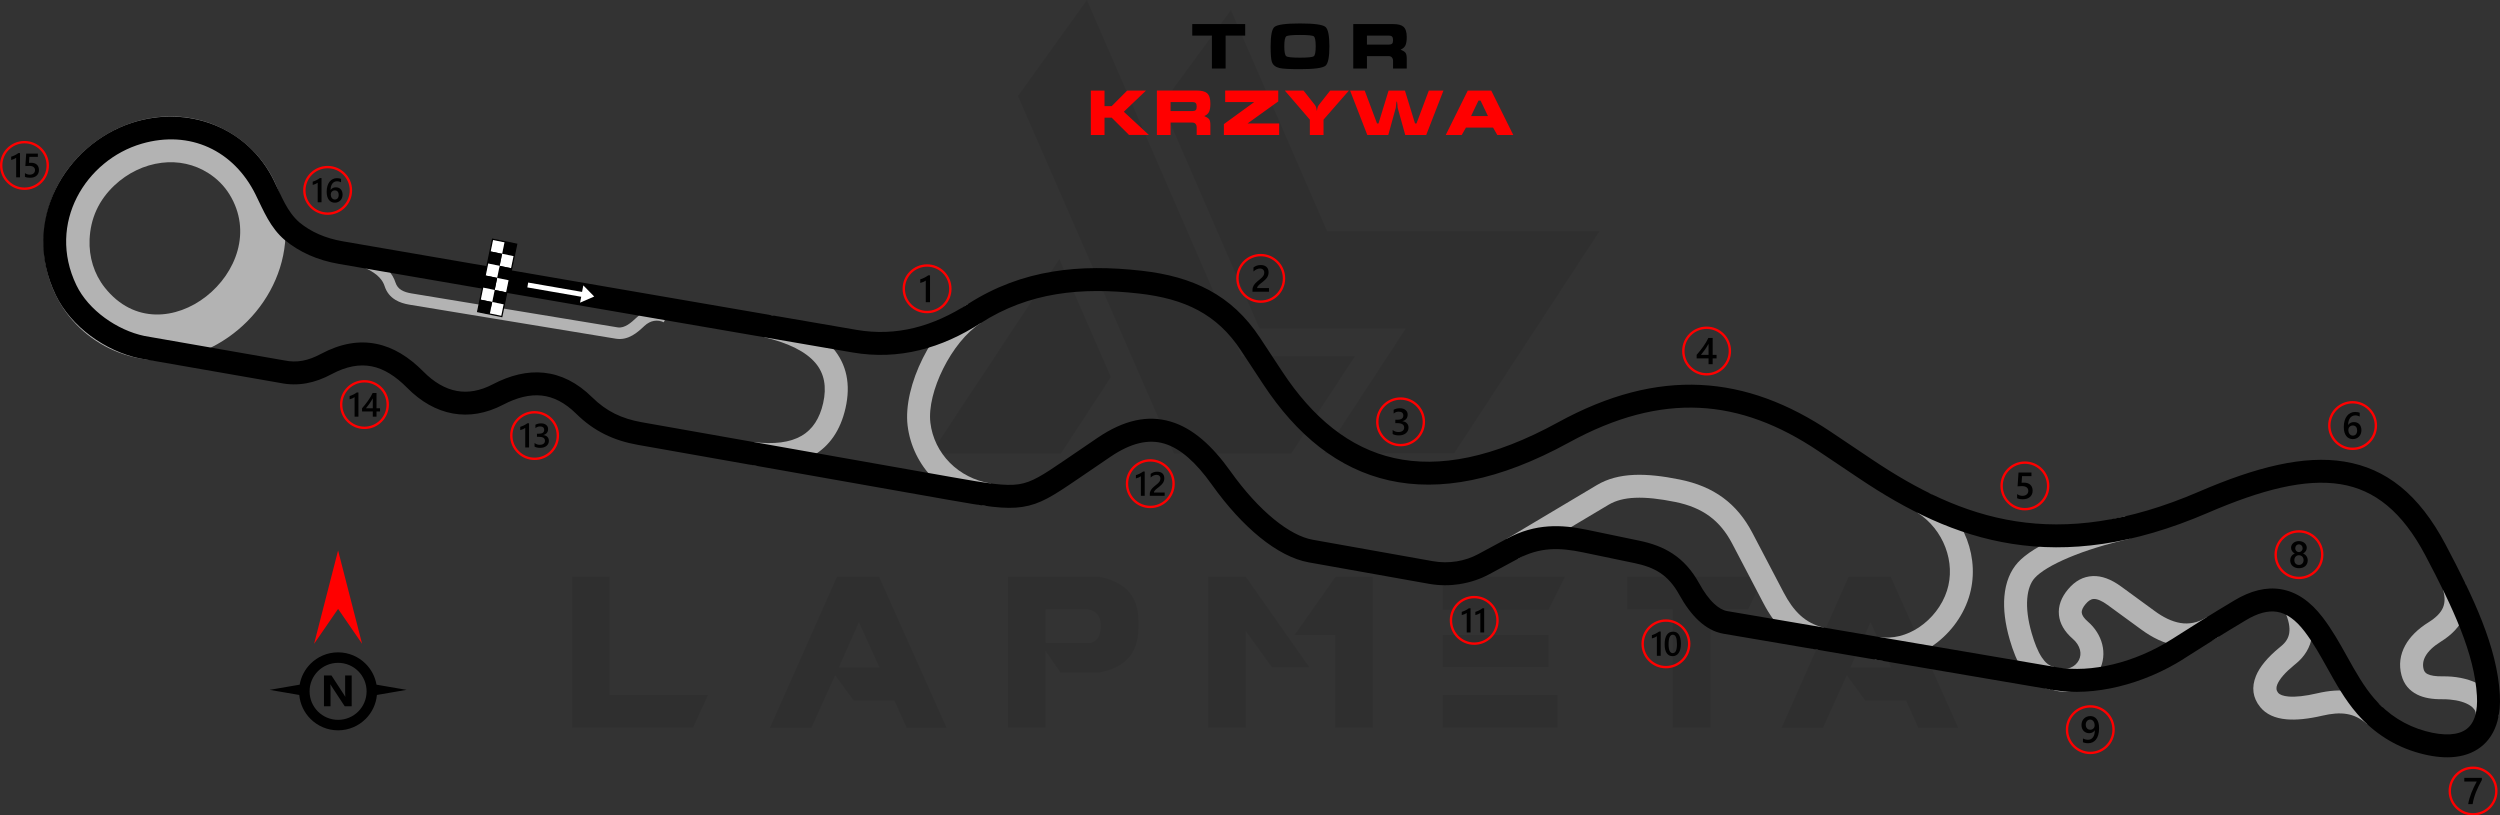 <?xml version="1.0" encoding="UTF-8"?>
<!DOCTYPE svg PUBLIC "-//W3C//DTD SVG 1.1//EN" "http://www.w3.org/Graphics/SVG/1.1/DTD/svg11.dtd">
<!-- Creator: CorelDRAW -->
<svg xmlns="http://www.w3.org/2000/svg" xml:space="preserve" width="268.637mm" height="87.629mm" version="1.1" style="shape-rendering:geometricPrecision; text-rendering:geometricPrecision; image-rendering:optimizeQuality; fill-rule:evenodd; clip-rule:evenodd"
viewBox="0 0 17229.43 5620.18"
 xmlns:xlink="http://www.w3.org/1999/xlink"
 xmlns:xodm="http://www.corel.com/coreldraw/odm/2003">
 <rect x="0" y="0" width="17229.43" height="5620.18" fill="#333333" stroke="none"/>
 <defs>
  <style type="text/css">
   <![CDATA[
    .fil5 {fill:black}
    .fil2 {fill:#B3B3B3}
    .fil6 {fill:white}
    .fil7 {fill:black;fill-rule:nonzero}
    .fil3 {fill:black;fill-rule:nonzero}
    .fil1 {fill:#B3B3B3;fill-rule:nonzero}
    .fil4 {fill:red;fill-rule:nonzero}
    .fil8 {fill:white;fill-rule:nonzero}
    .fil0 {fill:black;fill-opacity:0.071}
   ]]>
  </style>
 </defs>
 <g id="Layer_x0020_1">
  <path class="fil0" d="M3942.85 5014.4l0 -1040.79 258.47 0 0 815.06 678.93 0 -103.39 225.73 -834.01 0zm3072.39 -4352.7l1075.26 2464.12 808.16 0 439.4 -670.32 -780.59 0 -1066.64 -2455.5 -475.6 661.7zm1468.14 -592.77l663.41 1525 1876.53 0 -1001.16 1530.17 -896.05 0 0 -1.72 561.75 -858.14 -1008.05 0 -672.03 -1547.4 475.6 -647.91zm-827.12 2529.6l-344.63 527.29 -896.04 0 0 -1.73 885.7 -1338.9 354.97 813.33zm-1132.12 2417.6l-275.7 0 -84.44 -187.82 -280.88 0 -127.51 -174.04 -163.7 361.86 -286.05 0 461.8 -1040.79 291.22 0 465.25 1040.79zm-463.53 -417.01l-141.29 -310.17 -137.85 310.17 279.15 0zm1145.91 -168.86l313.61 0c44.81,-13.79 67.2,-55.14 65.48,-124.07 0,-56.87 -27.57,-93.06 -86.15,-106.84l-292.94 0 0 230.9zm103.39 206.78l-105.11 -151.64 0 529.01 -258.48 0 0 -1040.79 622.06 0c182.65,32.74 275.7,130.96 277.43,298.11l0 62.04c-1.73,168.86 -93.05,270.53 -273.98,301.55l-261.92 -0.01 0 1.73zm1714.55 -37.92l-258.48 0 -179.21 -248.13 0 663.41 -260.2 0 0 -1040.79 258.47 0 439.41 625.5zm179.21 -623.78l258.47 0 0 1039.07 -260.2 0 0 -637.57 -280.88 0 282.6 -401.5zm1530.16 813.34l0 225.73 -790.92 0 0 -225.73 790.92 0zm-62.03 -413.56l0 222.28 -728.9 0 0 -222.29 728.9 0.01zm113.72 -399.78l-113.72 227.47 -728.9 0 0 -227.47 842.62 0zm740.96 224.02l-311.89 0 0 -224.02 939.12 0 -105.11 224.02 -260.2 0 0 815.05 -260.2 0 0 -815.05 -1.73 0zm1969.58 816.78l-275.71 0 -84.44 -187.82 -280.87 0 -127.52 -174.04 -163.7 361.86 -286.04 0 461.81 -1040.79 291.21 0 465.26 1040.79zm-463.53 -417.01l-141.3 -310.17 -137.85 310.17 279.15 0z"/>
  <path class="fil1" d="M5194.2 3046.51c140.9,17.28 251.34,2.92 330.53,-43.22 74.4,-43.36 124.05,-118.31 148.26,-225.01 25.57,-112.67 7.79,-204.81 -52.71,-276.26 -66.33,-78.34 -184.23,-137.69 -352.91,-177.84l36.51 -154.04c202.15,48.12 348.14,124.8 437.04,229.81 94.27,111.34 123.31,249.1 86.11,412.99 -34.43,151.7 -109.15,260.67 -223.11,327.09 -109.91,64.04 -253.2,85.19 -428.91,63.64l19.18 -157.15z"/>
  <path class="fil1" d="M6803.85 3488.02c-149.38,-24.31 -275.75,-92.65 -369.83,-187.55 -99.33,-100.19 -162.59,-229.72 -179.13,-368.41 -16.17,-135.67 26.71,-307.08 104.74,-463.07 76.42,-152.8 187.96,-293.71 311.79,-374.03l85.99 132.39c-99.87,64.78 -191.93,182.62 -256.73,312.16 -65,129.95 -101.19,268.76 -88.66,373.99 12.37,103.79 59.69,200.7 133.96,275.61 71.58,72.22 168.32,124.3 283.21,143l-25.36 155.9z"/>
  <path class="fil1" d="M10383.38 3713.58l621.89 -370.59c73.47,-43.79 158.19,-65.84 256.4,-70.11 91.72,-3.98 195.74,7.76 314.24,31.74 118.19,23.92 216.45,64.87 298.97,125.49 83.12,61.05 149.24,141.16 202.58,242.94l214.81 409.88c33.29,63.53 70.36,117.31 115.89,158.7 43.29,39.35 95.2,67.95 160.36,83.6l-36.51 153.43c-93.52,-22.47 -168.06,-63.55 -230.27,-120.1 -59.97,-54.52 -107.53,-122.94 -149.29,-202.63l-214.81 -409.88c-41.8,-79.77 -92.79,-141.94 -156.18,-188.5 -64,-47.01 -141.74,-79.08 -236.49,-98.26 -106.14,-21.48 -197.86,-32.06 -276.49,-28.65 -72.14,3.13 -132.45,18.2 -182.17,47.83l-621.89 370.59 -81.04 -135.48z"/>
  <path class="fil1" d="M12947.13 4389.37c97.37,16.6 195.17,-10.82 277.58,-65.61 89.5,-59.51 160.23,-150.39 193.18,-252.4 31.57,-97.74 25.59,-203.08 -10.38,-298.42 -36.56,-96.92 -103.84,-183.01 -193.97,-240.02l84.13 -133.63c120.03,75.94 209.4,189.96 257.69,317.98 48.11,127.53 55.77,269.48 12.85,402.36 -44,136.21 -137.82,257.14 -256.29,335.91 -114.18,75.92 -251.83,113.54 -391.41,89.74l26.6 -155.9z"/>
  <path class="fil1" d="M14128.78 4751.26c-81.93,-13.96 -142.31,-63.55 -188.3,-132.66 -39.32,-59.07 -67.31,-132.91 -89.52,-208.99 -33.1,-113.41 -44.26,-213.42 -37.28,-297.73 8.12,-98.1 40.77,-177.38 92.5,-234.67 53.66,-59.41 153.34,-122.31 290.21,-179.98 120.9,-50.94 273.41,-99.35 451.1,-139.02l34.03 154.04c-167.91,37.49 -311.13,82.86 -423.88,130.36 -115.51,48.67 -195.87,97.58 -234.53,140.38 -28.27,31.3 -46.47,79.08 -51.67,141.88 -5.52,66.62 3.81,147.39 31.08,240.82 18.16,62.23 40.28,121.44 69.73,165.69 22.78,34.22 49.92,58.33 83.13,63.98l-26.6 155.9z"/>
  <path class="fil1" d="M14192.19 4602.82c26.2,9.25 53.67,8.17 77.64,-1.35 24.07,-9.57 44.77,-27.55 57.34,-52.02 11.63,-22.65 13.45,-47.12 7.66,-70.42 -6.89,-27.74 -24.35,-54.37 -49.17,-75.78 -59.65,-51.46 -89.84,-106.9 -95.81,-164.36 -6.59,-63.49 16.76,-123.19 63.08,-178.06 48.04,-56.91 104,-88.07 170.69,-90.67 60.41,-2.35 124.71,20.82 194.8,71.97l233.33 170.33c54.61,39.86 114.22,71.04 175.63,81.06 56.97,9.29 117.64,-0.18 180.16,-39.48l84.13 133.63c-98.96,62.21 -196.73,76.91 -289.65,61.75 -88.46,-14.42 -170.26,-56.37 -243.08,-109.52l-233.33 -170.33c-40,-29.19 -71.71,-42.61 -96.43,-41.65 -18.46,0.72 -36.85,12.76 -55.61,34.99 -18.62,22.06 -28.39,42.43 -26.57,59.9 1.81,17.46 14.99,37.76 41.98,61.05 49.22,42.47 84.46,97.74 99.28,157.44 14.57,58.65 9.57,121.06 -20.66,179.92 -30.7,59.78 -81.1,103.62 -139.62,126.88 -58.61,23.3 -125.28,26.12 -188.39,3.83l52.59 -149.1z"/>
  <path class="fil1" d="M15890.96 4150.49c39.32,87.45 53.21,165.84 42.42,236.05 -11.63,75.75 -50.16,139.02 -114.72,190.87l-8 6.44c-62,50.85 -100.76,95.6 -116.29,133.65 -8.9,21.83 -7.24,40.55 5.04,55.84l0.75 0.99c11.62,13.91 35.34,22.67 71.61,25.9 49.03,4.37 114.75,-2.74 197.76,-22.07 81.14,-18.89 157.28,-25.91 231.59,-13.21 77.13,13.19 149.54,46.86 219.47,109.12l-105.17 118.16c-46.18,-41.12 -92.57,-63.12 -140.9,-71.38 -51.16,-8.75 -107.25,-3.06 -169.11,11.35 -98.73,22.99 -181,31.07 -247.25,25.17 -81.19,-7.23 -141.04,-35.42 -180.18,-83.13 -0.62,-0.6 -1.06,-1.3 -1.68,-1.92 -51.18,-63.71 -60.67,-135.51 -28.55,-214.22 25.47,-62.42 79.85,-128.22 163.01,-196.44 2.51,-2.57 6.36,-4.8 8.93,-7.37 32.63,-26.21 51.85,-56.49 57.19,-91.27 6.2,-40.31 -3.66,-89.5 -30.05,-148.2l144.15 -64.34z"/>
  <path class="fil1" d="M17061.53 4923.38l0.49 -6.05c-0.22,-19.7 -13.84,-38.26 -36.79,-53.81 -33.13,-22.45 -82.51,-37.4 -142,-42.49 -18.05,-1.55 -34.99,-2.25 -50.58,-2.08 -69.36,0.79 -127.45,-8.97 -173.46,-31.92 -55.52,-27.69 -92.35,-71.38 -108.88,-134.25 -18.49,-70.31 -9.82,-139.91 26.33,-205.61 31.99,-58.15 85.56,-112 160.79,-158.78 49.75,-30.93 83.02,-63.96 98.73,-100.28 14.84,-34.32 15.12,-75.91 -0.02,-126.23l151.57 -45.16c26.16,86.96 23.39,164.12 -6.78,233.88 -29.31,67.78 -83.08,124.24 -159.98,172.05 -51.6,32.09 -86.75,66.13 -105.72,100.62 -16,29.08 -19.99,59.31 -12.1,89.3 4.03,15.34 13.04,26.03 26.6,32.79 23.07,11.51 57.38,16.34 101.71,15.84 24.01,-0.27 45.66,0.44 64.81,2.08 85.98,7.36 161.67,31.9 217.47,69.71 65.89,44.65 105.11,107.05 106.08,182.81 0.11,8.69 -0.06,15.54 -0.49,20.59l-157.76 -12.99z"/>
  <path class="fil2" d="M1604.58 926.5c49.41,31.4 95.22,68.32 136.47,109.86 41.09,41.39 77.39,87.4 108.06,137 60.49,97.8 99.21,206.13 113.19,320.32 59.58,486.79 -323.16,931.34 -800.55,989.77 -13.25,1.62 -26.01,1.6 -39.3,1.27l-3.73 -0.1c-25.34,-0.08 -51.55,-1.31 -77.65,-3.75 -26.05,-2.44 -52.03,-5.96 -77.75,-10.78 -192.72,-36.07 -365.95,-138.11 -487.92,-291.86 -121.47,-153.12 -181.05,-345.58 -172.85,-540.43 4.69,-111.65 29.36,-220.26 76.08,-321.9 46.81,-101.87 113.25,-191.77 194.86,-268.54 137.79,-129.63 314.52,-215.78 502.71,-238.78 185.76,-22.71 370.06,17.32 528.38,117.93zm-23.42 412.47c-18.04,-29.18 -39.49,-56.15 -63.66,-80.48 -24.74,-24.92 -52.39,-46.86 -82.01,-65.69 -96.45,-61.3 -208.01,-84.87 -321.04,-71.05 -121.64,14.86 -235.99,71.47 -324.98,155.18 -51.79,48.72 -94.73,105.48 -124.46,170.19 -29.54,64.28 -44.65,132.92 -47.62,203.49 -5.02,119.43 30.34,237.55 104.91,331.53 401.61,506.26 1175.89,-130.54 858.86,-643.18z"/>
  <path class="fil1" d="M2551.03 1775.64c54.54,25.55 92.83,53.07 119.97,81.36 28.78,29.99 45.19,60.74 54.93,91 7.61,23.67 21.9,39.68 39.51,50.62 19.94,12.39 44.78,19.22 69.98,23.37l1421.86 234.29c48.57,7.99 96.05,-36.26 124.32,-62.62l5.27 -4.91 0.15 0c33.8,-31.27 70,-48.44 105.63,-54.91 41.47,-7.54 81.49,-0.48 115.79,15.78l-33.72 71.46c-20.47,-9.7 -44.07,-13.97 -68.15,-9.59 -21.58,3.92 -44.09,14.85 -65.95,35.04l0.07 0.08 -5.27 4.91c-38.84,36.21 -104.07,97 -190.83,82.72l-1421.86 -234.29c-34.27,-5.64 -68.95,-15.49 -99.06,-34.2 -32.45,-20.16 -58.8,-49.74 -72.91,-93.61 -6.39,-19.87 -17.32,-40.22 -36.67,-60.38 -20.99,-21.88 -51.64,-43.66 -96.45,-64.65l33.4 -71.46z"/>
  <path class="fil3" d="M7420.96 3306.02c-164.09,111.77 -251.98,168.86 -375.27,187.64 -118.36,18.02 -253.85,-3.77 -513.35,-49.69l-2136.18 -378.07c-83.45,-14.77 -158.86,-38.21 -229.13,-73.12 -70.69,-35.13 -135.17,-81.43 -196.27,-141.68 -77.69,-76.62 -156.92,-116.45 -238,-125 -83.04,-8.76 -171.49,14.09 -265.02,62.95 -118.4,61.85 -234.98,80.69 -346.68,60.59 -114.18,-20.55 -220.35,-81.09 -315.47,-177.29 -78.82,-79.7 -159.35,-130.88 -243.85,-147.64 -83.53,-16.58 -174.82,-0.39 -276.74,54.14 -56.95,30.48 -113.86,51.79 -172.54,62.46 -60.09,10.93 -120.92,10.56 -184.18,-2.66l-964.95 -168.56c-236.11,-49.33 -474.38,-218.93 -579.27,-437.01 -245.57,-510.6 67.88,-1036.59 524.15,-1186.34 384.98,-126.34 800.74,29.93 979.75,398.42 52.78,108.63 90.66,213.91 175.68,287.74 78.64,64.65 176.57,109.04 299.99,130.32l3538.88 610.02c138.75,23.91 271.17,17.57 398.02,-13.53 128.01,-31.38 251.56,-88.3 371.2,-165.07 187.61,-120.38 381.61,-189.64 582.43,-222.74 198.41,-32.71 402.23,-29.84 612.43,-6.16 177.07,19.93 331.46,61.07 466.57,133.96 136.96,73.89 252.63,179.55 350.13,327.6l154.13 234.05c208.94,317.27 462.26,526.4 770.45,595.38 311.2,69.66 683.43,-1.43 1128.57,-245.38 348.78,-191.15 671.76,-273.35 982.33,-258.5 311,14.87 606.59,126.91 900.57,324.18l282.98 189.89c308.25,206.83 626.82,368.72 989.07,425.26 361.69,56.45 770.93,8.48 1263.27,-203.77 395.73,-170.6 723.64,-252.51 1001.86,-207.26 287.02,46.68 514.19,224.12 697.93,571.84 97.88,185.25 185.91,360.94 252.02,530.29 67.66,173.34 112.48,340.26 121.8,504.11 3.88,68.16 -1.81,128.97 -16.35,182.05 -21,76.66 -60.03,136.55 -115.16,179.02 -54.39,41.91 -122.52,65.43 -202.57,69.97 -65.01,3.7 -138.61,-5.38 -219.64,-27.59 -83.94,-23 -162.46,-57.41 -234.5,-102.99 -71.6,-45.31 -136.97,-101.59 -195.08,-168.61 -84.27,-97.21 -145.19,-206.51 -206.4,-316.33 -48.19,-86.47 -96.6,-173.32 -155.72,-250.87 -61.9,-81.19 -124.5,-124.48 -188.53,-135.29 -64.6,-10.9 -136.19,9.74 -214.61,56.63 -174.15,104.11 -271.74,166.2 -403.6,250.1l-25.65 16.32 0 0.31c-140.28,89.21 -295.59,154.27 -449.39,191.53 -156.4,37.9 -311.56,47.02 -448.45,23.68l-2275.32 -387.91c-61.74,-10.52 -118.3,-41.79 -169.47,-88.99 -49.95,-46.08 -94.96,-107.73 -134.62,-179.78 -38.82,-70.52 -82.74,-118.08 -132.45,-150.89 -50.6,-33.42 -109.48,-53.17 -176.33,-67.09l-356.39 -74.23c-78.26,-16.3 -153.04,-25.9 -227.06,-20.71 -71.29,5 -143.36,24.17 -219.6,65.19l-201 108.19c-54.62,29.39 -123.38,54.33 -201.09,66.33l0 0.31c-65.24,10.07 -136.87,10.96 -211.77,-2.4l-827.9 -147.73c-106.37,-18.98 -222.42,-79.42 -338.9,-174.47 -110.74,-90.37 -223.36,-213.02 -329.19,-361.5 -107.72,-151.13 -214.92,-249.07 -328.26,-282.63 -108.31,-32.08 -229.42,-4.96 -371.07,91.52l-231.2 157.49zm-398.78 31.12c89.39,-13.61 165.71,-63.58 309.7,-161.66l231.2 -157.49c184.27,-125.52 349.38,-158.55 504.7,-112.55 150.31,44.51 284.28,162.9 412.4,342.64 97.62,136.95 200.25,249.07 300.11,330.56 95.54,77.96 186.89,126.86 266.51,141.07l827.9 147.73c56.66,10.11 110.94,9.42 160.42,1.78l0.04 0.3c58.02,-8.97 109.43,-27.62 150.32,-49.62l201 -108.19c97.76,-52.61 191.04,-77.23 283.94,-83.76 90.17,-6.32 178.49,4.8 269.74,23.8l356.39 74.23c85.08,17.71 161.73,43.99 231.38,89.98 70.56,46.58 131.68,111.85 183.81,206.58 31.74,57.66 66.32,105.66 103.07,139.57 29.12,26.87 59.02,44.28 89.05,49.39l2275.32 387.91c116.01,19.78 249.17,11.65 384.73,-21.2 136.66,-33.11 275.48,-91.43 401.75,-171.74l0.14 0.22 25.51 -16.23c135.44,-86.17 235.66,-149.94 407.32,-252.56 110.94,-66.31 217.78,-94.58 321.64,-77.05 104.43,17.64 200.39,80.2 288.13,195.3 65.36,85.74 116.83,178.09 168.08,270.05 57.15,102.55 114.04,204.62 187.84,289.74 47.81,55.14 101.36,101.3 159.82,138.29 59.27,37.5 123.51,65.71 191.81,84.43 64,17.54 120.8,24.79 169.53,22.02 47.6,-2.71 86.19,-15.21 114.71,-37.19 27.78,-21.4 47.93,-53.34 59.48,-95.49 9.96,-36.36 13.73,-80.38 10.79,-131.95 -8.25,-145.14 -49.24,-296.3 -111.28,-455.23 -63.58,-162.91 -149.2,-333.68 -244.59,-514.21 -158.22,-299.42 -347.92,-451.24 -583.47,-489.55 -244.35,-39.74 -544.8,37.58 -914.01,196.74 -521.85,224.97 -959.72,275.19 -1349.88,214.29 -389.62,-60.81 -727.7,-231.87 -1052.79,-450l-282.98 -189.89c-270.18,-181.3 -539.52,-284.16 -820.14,-297.58 -281.05,-13.44 -576.48,62.67 -898.81,239.32 -480.98,263.59 -890.05,338.88 -1238.69,260.84 -351.64,-78.71 -636.75,-311.37 -868.2,-662.82l-154.13 -234.05c-82.11,-124.69 -178.97,-213.36 -293.22,-275 -116.09,-62.63 -251.66,-98.3 -409.03,-116.02 -197.35,-22.23 -387.31,-25.15 -569.75,4.92 -180.04,29.67 -354.03,91.81 -522.41,199.86 -133.51,85.67 -272.97,149.57 -419.46,185.48 -147.65,36.2 -301.29,43.65 -461.75,16l-3538.88 -610.02c-151.54,-26.12 -273.63,-82.15 -373.61,-164.35 -100.59,-84.84 -146.21,-200.83 -201.57,-313.15 -150.23,-304.87 -452.98,-447.51 -784.56,-351.41 -384.91,111.56 -656.24,547.96 -450.94,974.82 83.2,173 281.57,311.22 469.15,350.38l964.95 168.56c43.09,9 84.09,9.34 124.17,2.05 41.49,-7.54 83.19,-23.4 126.13,-46.37 136.33,-72.96 262.3,-93.84 381.29,-70.23 118.04,23.42 225.39,89.71 326.13,191.58 72.49,73.3 150.19,118.86 230.71,133.35 77.21,13.89 159.82,-0.18 245.85,-45.12 121.04,-63.23 238.93,-92.43 354.11,-80.28 117.15,12.35 228.09,66.42 332.66,169.54 48.93,48.25 99.99,85.04 155.44,112.6 55.88,27.76 117.3,46.66 186.44,58.9l2136.18 378.07c242.57,42.93 368.31,63.44 462.62,49.08z"/>
  <g id="_1411211116896">
   <path class="fil4" d="M17043.73 5282.95c46.56,0 88.72,18.88 119.23,49.39 30.51,30.51 49.39,72.67 49.39,119.23 0,46.56 -18.88,88.72 -49.39,119.23 -30.51,30.51 -72.67,49.39 -119.23,49.39 -46.56,0 -88.73,-18.88 -119.24,-49.39 -30.5,-30.51 -49.39,-72.67 -49.39,-119.23 0,-46.56 18.89,-88.73 49.4,-119.23 30.5,-30.51 72.67,-49.39 119.23,-49.39zm107.65 60.97c-27.55,-27.55 -65.61,-44.59 -107.65,-44.59 -42.05,0 -80.11,17.04 -107.65,44.59 -27.55,27.54 -44.59,65.61 -44.59,107.65 0,42.04 17.04,80.11 44.59,107.65 27.55,27.55 65.61,44.59 107.66,44.59 42.04,0 80.11,-17.04 107.65,-44.59 27.55,-27.55 44.59,-65.61 44.59,-107.65 0,-42.04 -17.04,-80.11 -44.59,-107.65z"/>
   <path class="fil5" d="M17104.21 5375.71c-7.59,13.87 -14.74,27.62 -21.47,41.19 -6.75,13.62 -12.83,27.23 -18.3,40.98 -5.48,13.71 -10.21,27.53 -14.27,41.45 -4.05,13.96 -7.14,28.18 -9.35,42.75l-30.67 0c2.02,-12.97 4.91,-25.9 8.66,-38.83 3.75,-12.92 8.15,-25.81 13.19,-38.73 5.04,-12.93 10.69,-25.9 16.98,-38.96 6.25,-13.05 12.92,-26.24 19.99,-39.51l-85.71 0 0 -24.99 120.95 0 0 14.65z"/>
  </g>
  <g id="_1411211116656">
   <path class="fil4" d="M16213.6 2764.08c46.56,0 88.72,18.88 119.23,49.39 30.5,30.51 49.39,72.67 49.39,119.23 0,46.56 -18.88,88.73 -49.39,119.24 -30.51,30.5 -72.67,49.39 -119.23,49.39 -46.56,0 -88.72,-18.88 -119.23,-49.39 -30.5,-30.51 -49.39,-72.68 -49.39,-119.24 0,-46.56 18.88,-88.72 49.39,-119.23 30.51,-30.51 72.67,-49.39 119.23,-49.39zm107.65 60.96c-27.55,-27.55 -65.62,-44.59 -107.65,-44.59 -42.04,0 -80.11,17.04 -107.65,44.59 -27.55,27.55 -44.59,65.62 -44.59,107.65 0,42.04 17.04,80.11 44.59,107.66 27.55,27.54 65.61,44.59 107.65,44.59 42.04,0 80.11,-17.05 107.65,-44.59 27.55,-27.55 44.59,-65.62 44.59,-107.66 0,-42.04 -17.04,-80.11 -44.59,-107.65z"/>
   <path class="fil5" d="M16274.38 2964.95c0,9.09 -1.5,17.41 -4.48,24.9 -2.97,7.45 -7.11,13.92 -12.4,19.34 -5.3,5.43 -11.59,9.66 -18.87,12.63 -7.29,3.01 -15.17,4.48 -23.7,4.48 -9.09,0 -17.45,-1.76 -25.04,-5.3 -7.62,-3.54 -14.17,-8.79 -19.69,-15.78 -5.51,-6.98 -9.77,-15.67 -12.83,-26.07 -3.02,-10.38 -4.52,-22.45 -4.52,-36.15 0,-16.75 1.98,-31.63 5.98,-44.59 4.01,-12.92 9.48,-23.79 16.46,-32.53 6.98,-8.79 15.21,-15.42 24.65,-19.95 9.39,-4.57 19.61,-6.85 30.54,-6.85 6.81,0 13.01,0.47 18.61,1.42 5.61,0.91 10.09,2.2 13.45,3.8l0 26.37c-4.32,-2.19 -8.88,-4.05 -13.8,-5.55 -4.86,-1.51 -10.46,-2.28 -16.75,-2.28 -7.07,0 -13.62,1.42 -19.56,4.3 -5.99,2.84 -11.16,7.02 -15.48,12.53 -4.34,5.52 -7.75,12.37 -10.25,20.47 -2.46,8.11 -3.75,17.49 -3.84,28.09l0.77 0c3.88,-5.99 9.1,-10.69 15.69,-14.13 6.63,-3.45 14.39,-5.17 23.31,-5.17 7.93,0 15.04,1.24 21.41,3.84 6.34,2.58 11.77,6.25 16.25,11.11 4.53,4.83 8.02,10.73 10.43,17.67 2.46,6.94 3.66,14.74 3.66,23.4zm-29.51 2.41c0,-5.21 -0.65,-9.95 -1.86,-14.26 -1.21,-4.3 -3.05,-7.97 -5.56,-11.03 -2.45,-3.1 -5.59,-5.47 -9.34,-7.15 -3.71,-1.68 -8.15,-2.51 -13.19,-2.51 -5.04,0 -9.48,0.91 -13.31,2.72 -3.84,1.82 -7.03,4.18 -9.66,7.11 -2.62,2.92 -4.57,6.33 -5.86,10.08 -1.29,3.79 -1.99,7.67 -1.99,11.63 0,4.31 0.65,8.7 1.86,13.18 1.21,4.52 3.1,8.62 5.59,12.32 2.55,3.71 5.78,6.73 9.66,9.13 3.92,2.42 8.58,3.62 13.96,3.62 4.78,0 9.04,-0.9 12.76,-2.66 3.7,-1.78 6.8,-4.23 9.25,-7.33 2.51,-3.1 4.4,-6.81 5.69,-11.04 1.29,-4.26 1.99,-8.87 1.99,-13.83z"/>
  </g>
  <g id="_1411211114784">
   <path class="fil4" d="M13955.03 3180.06c46.56,0 88.72,18.88 119.23,49.39 30.51,30.51 49.39,72.67 49.39,119.23 0,46.56 -18.88,88.72 -49.39,119.23 -30.51,30.5 -72.67,49.39 -119.23,49.39 -46.56,0 -88.72,-18.88 -119.23,-49.39 -30.51,-30.51 -49.39,-72.67 -49.39,-119.23 0,-46.56 18.88,-88.73 49.39,-119.23 30.51,-30.51 72.67,-49.39 119.23,-49.39zm107.65 60.96c-27.55,-27.55 -65.61,-44.59 -107.65,-44.59 -42.04,0 -80.11,17.04 -107.65,44.59 -27.55,27.55 -44.59,65.61 -44.59,107.65 0,42.04 17.04,80.11 44.59,107.65 27.55,27.55 65.61,44.59 107.65,44.59 42.04,0 80.11,-17.04 107.65,-44.59 27.55,-27.55 44.59,-65.61 44.59,-107.65 0,-42.04 -17.04,-80.11 -44.59,-107.65z"/>
   <path class="fil5" d="M13901.56 3433.36l0 -28.14c11.89,8.01 23.91,11.97 36.11,11.97 12.28,0 22.19,-3.1 29.64,-9.4 7.49,-6.25 11.24,-14.6 11.24,-25.08 0,-10.25 -3.79,-18.22 -11.42,-23.95 -7.63,-5.74 -18.52,-8.58 -32.75,-8.58 -4.87,0 -14.78,0.47 -29.69,1.51l6.46 -95.18 89.1 0 0 24.99 -64.76 0 -3.01 45.32c5.81,-0.34 11.06,-0.51 15.76,-0.51 19.18,0 34.04,4.91 44.51,14.78 10.47,9.83 15.73,23.31 15.73,40.37 0,17.92 -6.04,32.32 -18.02,43.13 -11.97,10.82 -28.48,16.2 -49.42,16.2 -17.67,0 -30.85,-2.46 -39.51,-7.45z"/>
  </g>
  <g id="_1411211115600">
   <path class="fil4" d="M9652.47 2738.55c46.56,0 88.72,18.88 119.24,49.39 30.5,30.51 49.39,72.68 49.39,119.24 0,46.56 -18.88,88.72 -49.39,119.23 -30.52,30.5 -72.68,49.39 -119.24,49.39 -46.56,0 -88.71,-18.88 -119.22,-49.39 -30.51,-30.51 -49.39,-72.67 -49.39,-119.23 0,-46.56 18.88,-88.73 49.39,-119.24 30.51,-30.5 72.67,-49.39 119.22,-49.39zm107.66 60.96c-27.55,-27.54 -65.62,-44.59 -107.66,-44.59 -42.04,0 -80.1,17.05 -107.65,44.59 -27.55,27.55 -44.59,65.62 -44.59,107.66 0,42.04 17.03,80.11 44.59,107.65 27.54,27.54 65.61,44.59 107.65,44.59 42.04,0 80.11,-17.05 107.66,-44.59 27.54,-27.55 44.59,-65.62 44.59,-107.65 0,-42.04 -17.05,-80.11 -44.59,-107.66z"/>
   <path class="fil5" d="M9597.75 2991.02l0 -27.53c11.81,9.35 25.08,14 39.9,14 12.03,0 21.67,-2.71 28.87,-8.19 7.2,-5.46 10.77,-12.87 10.77,-22.24 0,-20.5 -15.69,-30.8 -47.1,-30.8l-14.01 0 0 -23.49 13.4 0c27.84,0 41.75,-9.65 41.75,-29 0,-17.84 -10.85,-26.76 -32.53,-26.76 -12.15,0 -23.53,4.32 -34.21,12.98l0 -25.99c12.28,-6.89 26.8,-10.39 43.52,-10.39 16.07,0 28.96,4.06 38.65,12.15 9.65,8.06 14.52,18.4 14.52,31.03 0,23.82 -12.15,39.17 -36.37,45.97l0 0.52c13.05,1.24 23.35,5.81 30.93,13.65 7.59,7.89 11.33,17.71 11.33,29.48 0,16.25 -6.08,29.38 -18.27,39.33 -12.24,10 -28.31,14.95 -48.26,14.95 -17.93,0 -32.23,-3.23 -42.92,-9.69z"/>
  </g>
  <g id="_1411211115888">
   <path class="fil4" d="M11761.54 2250.64c46.56,0 88.72,18.88 119.23,49.39 30.5,30.51 49.39,72.67 49.39,119.23 0,46.56 -18.88,88.72 -49.39,119.23 -30.51,30.5 -72.67,49.39 -119.23,49.39 -46.56,0 -88.72,-18.89 -119.23,-49.39 -30.5,-30.51 -49.39,-72.67 -49.39,-119.23 0,-46.56 18.88,-88.72 49.39,-119.23 30.51,-30.51 72.67,-49.39 119.23,-49.39zm107.65 60.96c-27.55,-27.54 -65.61,-44.59 -107.65,-44.59 -42.04,0 -80.11,17.05 -107.65,44.59 -27.55,27.55 -44.59,65.62 -44.59,107.66 0,42.04 17.04,80.11 44.59,107.65 27.55,27.55 65.62,44.59 107.65,44.59 42.04,0 80.11,-17.04 107.65,-44.59 27.55,-27.55 44.59,-65.61 44.59,-107.65 0,-42.04 -17.04,-80.11 -44.59,-107.66z"/>
   <path class="fil5" d="M11803.28 2328.75l0 116.9 26.89 0 0 24.34 -26.89 0 0 39.77 -28.4 0 0 -39.77 -81.95 0 0 -24.6c7.41,-8.37 15,-17.37 22.8,-27.11 7.8,-9.69 15.29,-19.64 22.49,-29.77 7.2,-10.12 13.82,-20.29 19.99,-30.46 6.16,-10.22 11.33,-19.95 15.51,-29.3l29.56 0zm-28.4 116.9l0 -76.01c-9.17,16.51 -18.27,30.89 -27.23,43.18 -8.96,12.28 -17.32,23.23 -25.17,32.84l52.39 0z"/>
  </g>
  <g id="_1411211117232">
   <path class="fil4" d="M15843.88 3653.91c46.56,0 88.72,18.88 119.23,49.39 30.51,30.51 49.39,72.67 49.39,119.23 0,46.56 -18.88,88.73 -49.39,119.24 -30.51,30.5 -72.67,49.39 -119.23,49.39 -46.56,0 -88.71,-18.88 -119.22,-49.39 -30.51,-30.51 -49.39,-72.68 -49.39,-119.24 0,-46.56 18.88,-88.72 49.39,-119.23 30.51,-30.5 72.67,-49.39 119.22,-49.39zm107.66 60.96c-27.55,-27.54 -65.62,-44.59 -107.66,-44.59 -42.04,0 -80.1,17.05 -107.65,44.59 -27.55,27.55 -44.59,65.62 -44.59,107.65 0,42.04 17.05,80.11 44.59,107.66 27.55,27.54 65.61,44.59 107.65,44.59 42.04,0 80.11,-17.05 107.66,-44.59 27.54,-27.55 44.59,-65.62 44.59,-107.66 0,-42.04 -17.05,-80.11 -44.59,-107.65z"/>
   <path class="fil5" d="M15783.56 3862.62c0,-5.21 0.65,-10.25 1.94,-15.12 1.29,-4.91 3.28,-9.4 5.86,-13.53 2.63,-4.14 5.91,-7.84 9.87,-11.12 3.96,-3.27 8.58,-5.9 13.88,-7.93 -7.84,-4.39 -14.05,-9.99 -18.71,-16.84 -4.6,-6.9 -6.93,-14.48 -6.93,-22.8 0,-6.68 1.39,-12.8 4.14,-18.44 2.71,-5.64 6.5,-10.52 11.33,-14.65 4.87,-4.14 10.55,-7.32 17.11,-9.65 6.59,-2.32 13.75,-3.5 21.46,-3.5 7.84,0 15.03,1.21 21.67,3.54 6.59,2.37 12.32,5.6 17.15,9.74 4.83,4.13 8.61,9 11.29,14.65 2.72,5.64 4.05,11.72 4.05,18.31 0,8.32 -2.32,15.9 -6.93,22.8 -4.65,6.85 -10.77,12.45 -18.44,16.84 5.21,2.03 9.83,4.66 13.83,7.9 4,3.23 7.32,6.89 10.04,11.03 2.67,4.14 4.69,8.62 6.07,13.53 1.34,4.87 1.99,9.95 1.99,15.26 0,7.93 -1.47,15.17 -4.39,21.72 -2.98,6.54 -7.07,12.19 -12.37,16.84 -5.29,4.7 -11.67,8.32 -19.09,10.95 -7.36,2.59 -15.55,3.88 -24.47,3.88 -8.83,0 -16.93,-1.29 -24.3,-3.88 -7.36,-2.63 -13.71,-6.25 -19.04,-10.95 -5.35,-4.65 -9.52,-10.29 -12.49,-16.84 -3.02,-6.55 -4.48,-13.8 -4.48,-21.72zm28.53 -2.5c0,5.12 0.73,9.74 2.24,13.88 1.55,4.13 3.66,7.63 6.46,10.47 2.76,2.84 6.12,5.04 10.04,6.54 3.92,1.51 8.27,2.29 13.05,2.29 4.62,0 8.88,-0.78 12.76,-2.33 3.88,-1.55 7.2,-3.78 10.04,-6.68 2.8,-2.93 5.04,-6.42 6.64,-10.52 1.6,-4.05 2.37,-8.61 2.37,-13.65 0,-4.65 -0.72,-9 -2.24,-13.1 -1.55,-4.05 -3.66,-7.63 -6.46,-10.64 -2.76,-3.07 -6.12,-5.43 -10.05,-7.2 -3.91,-1.77 -8.27,-2.67 -13.05,-2.67 -4.52,0 -8.79,0.82 -12.66,2.45 -3.93,1.65 -7.29,3.97 -10.13,6.95 -2.8,3.02 -5,6.55 -6.64,10.69 -1.6,4.13 -2.37,8.62 -2.37,13.53zm6.16 -81.83c0,3.8 0.69,7.29 2.02,10.56 1.34,3.23 3.14,6.04 5.43,8.45 2.28,2.41 4.96,4.27 8.02,5.6 3.06,1.39 6.38,2.03 9.91,2.03 3.53,0 6.85,-0.7 9.92,-2.07 3.05,-1.38 5.77,-3.28 8.09,-5.69 2.28,-2.41 4.14,-5.21 5.48,-8.45 1.33,-3.23 2.02,-6.72 2.02,-10.43 0,-3.78 -0.65,-7.32 -1.94,-10.6 -1.34,-3.26 -3.1,-6.12 -5.39,-8.44 -2.28,-2.37 -4.96,-4.22 -8.06,-5.56 -3.15,-1.33 -6.51,-2.02 -10.13,-2.02 -3.79,0 -7.23,0.69 -10.35,2.07 -3.1,1.37 -5.77,3.31 -8.01,5.77 -2.24,2.41 -3.96,5.25 -5.17,8.49 -1.26,3.23 -1.85,6.68 -1.85,10.29z"/>
  </g>
  <g id="_1411211115984">
   <path class="fil4" d="M3684.11 2833.07c46.56,0 88.72,18.88 119.22,49.39 30.51,30.5 49.39,72.67 49.39,119.23 0,46.55 -18.88,88.72 -49.39,119.23 -30.51,30.51 -72.67,49.39 -119.22,49.39 -46.56,0 -88.73,-18.88 -119.24,-49.39 -30.5,-30.51 -49.39,-72.68 -49.39,-119.23 0,-46.56 18.88,-88.72 49.39,-119.23 30.51,-30.51 72.68,-49.39 119.24,-49.39zm107.65 60.96c-27.54,-27.55 -65.61,-44.59 -107.65,-44.59 -42.04,0 -80.11,17.04 -107.66,44.59 -27.54,27.55 -44.59,65.61 -44.59,107.65 0,42.04 17.05,80.11 44.59,107.65 27.55,27.54 65.62,44.59 107.66,44.59 42.04,0 80.11,-17.05 107.65,-44.59 27.55,-27.55 44.59,-65.62 44.59,-107.65 0,-42.04 -17.03,-80.11 -44.59,-107.65z"/>
   <path class="fil5" d="M3646.19 2916.82l0 167.02 -26.44 0 0 -134.66c-4.78,3.42 -9.92,6.34 -15.44,8.71 -5.48,2.41 -11.78,4.51 -18.86,6.34l0 -22.56c4.43,-1.43 8.67,-2.95 12.75,-4.55 4.12,-1.59 8.16,-3.39 12.13,-5.36 4.01,-1.99 8.01,-4.21 12.1,-6.61 4.05,-2.46 8.24,-5.21 12.6,-8.32l11.16 0zm37.8 161l0 -24.85c10.66,8.43 22.63,12.63 36.01,12.63 10.85,0 19.56,-2.45 26.05,-7.39 6.5,-4.93 9.73,-11.62 9.73,-20.06 0,-18.51 -14.16,-27.8 -42.5,-27.8l-12.64 0 0 -21.2 12.1 0c25.12,0 37.67,-8.7 37.67,-26.16 0,-16.1 -9.79,-24.16 -29.36,-24.16 -10.97,0 -21.23,3.9 -30.88,11.72l0 -23.45c11.09,-6.22 24.19,-9.38 39.28,-9.38 14.51,0 26.14,3.66 34.88,10.97 8.71,7.27 13.1,16.61 13.1,28 0,21.5 -10.97,35.35 -32.82,41.49l0 0.47c11.78,1.12 21.07,5.25 27.91,12.33 6.85,7.12 10.23,15.98 10.23,26.6 0,14.66 -5.48,26.51 -16.48,35.5 -11.04,9.02 -25.55,13.49 -43.56,13.49 -16.18,0 -29.09,-2.92 -38.73,-8.75z"/>
  </g>
  <g id="_1411211116080">
   <path class="fil4" d="M168.61 971.44c46.56,0 88.73,18.89 119.24,49.39 30.5,30.51 49.39,72.67 49.39,119.23 0,46.56 -18.88,88.72 -49.39,119.23 -30.51,30.51 -72.68,49.39 -119.24,49.39 -46.56,0 -88.72,-18.88 -119.22,-49.39 -30.51,-30.51 -49.39,-72.67 -49.39,-119.23 0,-46.56 18.88,-88.72 49.39,-119.23 30.51,-30.51 72.67,-49.39 119.22,-49.39zm107.66 60.97c-27.55,-27.55 -65.62,-44.59 -107.66,-44.59 -42.04,0 -80.11,17.04 -107.65,44.59 -27.55,27.55 -44.59,65.61 -44.59,107.65 0,42.04 17.04,80.11 44.59,107.65 27.54,27.55 65.61,44.59 107.65,44.59 42.04,0 80.11,-17.05 107.66,-44.59 27.54,-27.55 44.59,-65.61 44.59,-107.65 0,-42.04 -17.05,-80.11 -44.59,-107.65z"/>
   <path class="fil5" d="M137.8 1055.07l0 167.02 -26.44 0 0 -134.66c-4.78,3.42 -9.92,6.34 -15.44,8.71 -5.48,2.41 -11.78,4.51 -18.86,6.34l0 -22.56c4.43,-1.43 8.67,-2.94 12.76,-4.55 4.12,-1.59 8.16,-3.39 12.13,-5.36 4,-1.99 8.01,-4.21 12.1,-6.61 4.05,-2.45 8.25,-5.21 12.6,-8.32l11.16 0zm34.06 163.25l0 -25.4c10.74,7.23 21.58,10.81 32.59,10.81 11.08,0 20.02,-2.8 26.75,-8.48 6.76,-5.64 10.15,-13.18 10.15,-22.63 0,-9.25 -3.42,-16.44 -10.31,-21.61 -6.88,-5.18 -16.71,-7.74 -29.55,-7.74 -4.4,0 -13.34,0.42 -26.8,1.35l5.83 -85.89 80.42 0 0 22.55 -58.44 0 -2.73 40.91c5.25,-0.31 9.99,-0.46 14.23,-0.46 17.31,0 30.73,4.43 40.18,13.34 9.45,8.86 14.19,21.04 14.19,36.44 0,16.17 -5.45,29.16 -16.25,38.92 -10.81,9.76 -25.71,14.62 -44.61,14.62 -15.94,0 -27.84,-2.23 -35.66,-6.73z"/>
  </g>
  <g id="_1411211115216">
   <path class="fil4" d="M14405.74 4860.04c46.56,0 88.72,18.88 119.23,49.39 30.5,30.51 49.39,72.68 49.39,119.24 0,46.56 -18.88,88.71 -49.39,119.22 -30.51,30.51 -72.67,49.39 -119.23,49.39 -46.56,0 -88.73,-18.88 -119.24,-49.39 -30.5,-30.51 -49.39,-72.67 -49.39,-119.22 0,-46.56 18.88,-88.73 49.39,-119.24 30.51,-30.5 72.68,-49.39 119.24,-49.39zm107.65 60.96c-27.55,-27.55 -65.62,-44.59 -107.65,-44.59 -42.04,0 -80.11,17.05 -107.66,44.59 -27.54,27.55 -44.59,65.62 -44.59,107.66 0,42.04 17.05,80.1 44.59,107.65 27.55,27.55 65.62,44.59 107.66,44.59 42.04,0 80.11,-17.03 107.65,-44.59 27.55,-27.54 44.59,-65.61 44.59,-107.65 0,-42.05 -17.04,-80.11 -44.59,-107.66z"/>
   <path class="fil5" d="M14466.39 5018.76c0,18.11 -1.94,33.65 -5.86,46.72 -3.93,13.05 -9.31,23.78 -16.16,32.18 -6.86,8.4 -14.91,14.6 -24.08,18.62 -9.23,4 -19.13,5.98 -29.73,5.98 -3.44,0 -6.94,-0.21 -10.43,-0.6 -3.49,-0.44 -6.8,-0.99 -9.95,-1.64 -3.19,-0.69 -6.04,-1.42 -8.62,-2.24 -2.54,-0.77 -4.69,-1.55 -6.38,-2.33l0 -26.37c1.76,1.08 3.96,2.2 6.59,3.32 2.58,1.17 5.43,2.15 8.49,3.06 3.1,0.87 6.29,1.6 9.61,2.11 3.32,0.56 6.55,0.87 9.65,0.87 7.15,0 13.65,-1.42 19.52,-4.18 5.86,-2.8 10.81,-6.89 14.96,-12.37 4.13,-5.48 7.27,-12.28 9.52,-20.38 2.23,-8.15 3.36,-17.53 3.36,-28.23l-0.52 0c-1.51,2.67 -3.5,5.22 -5.99,7.63 -2.49,2.41 -5.35,4.52 -8.53,6.33 -3.19,1.81 -6.77,3.23 -10.65,4.35 -3.91,1.08 -8.09,1.64 -12.58,1.64 -7.58,0 -14.6,-1.33 -21.16,-4 -6.5,-2.63 -12.15,-6.38 -16.97,-11.29 -4.79,-4.87 -8.53,-10.82 -11.29,-17.8 -2.72,-6.98 -4.09,-14.78 -4.09,-23.36 0,-9.43 1.55,-17.93 4.65,-25.55 3.15,-7.63 7.41,-14.1 12.89,-19.43 5.47,-5.35 11.93,-9.48 19.3,-12.37 7.41,-2.93 15.47,-4.4 24.13,-4.4 8.15,0 15.91,1.55 23.19,4.61 7.29,3.1 13.65,7.97 19.18,14.65 5.52,6.72 9.86,15.34 13.14,25.94 3.23,10.6 4.83,23.44 4.83,38.51zm-30.55 -19.3c0,-6.07 -0.78,-11.6 -2.32,-16.54 -1.55,-4.96 -3.71,-9.23 -6.51,-12.76 -2.76,-3.54 -6.08,-6.3 -9.92,-8.19 -3.79,-1.94 -8.01,-2.93 -12.53,-2.93 -4.06,0 -7.89,0.82 -11.55,2.46 -3.66,1.64 -6.85,4.01 -9.61,7.03 -2.72,3.01 -4.91,6.68 -6.51,10.98 -1.59,4.27 -2.37,9.06 -2.37,14.26 0,5.73 0.78,10.77 2.32,15.12 1.55,4.4 3.71,8.06 6.51,11.07 2.76,2.98 6.12,5.27 10.04,6.82 3.87,1.55 8.23,2.32 12.92,2.32 4.23,0 8.11,-0.77 11.68,-2.32 3.57,-1.55 6.68,-3.67 9.35,-6.34 2.62,-2.62 4.69,-5.77 6.25,-9.38 1.5,-3.62 2.24,-7.5 2.24,-11.6z"/>
  </g>
  <g id="_1411211119152">
   <path class="fil4" d="M11481.26 4268.62c46.56,0 88.72,18.88 119.23,49.39 30.51,30.51 49.39,72.67 49.39,119.23 0,46.56 -18.88,88.72 -49.39,119.23 -30.51,30.5 -72.67,49.39 -119.23,49.39 -46.56,0 -88.72,-18.88 -119.23,-49.39 -30.51,-30.51 -49.39,-72.67 -49.39,-119.23 0,-46.56 18.88,-88.72 49.39,-119.23 30.51,-30.51 72.67,-49.39 119.23,-49.39zm107.65 60.96c-27.55,-27.55 -65.61,-44.59 -107.65,-44.59 -42.04,0 -80.11,17.04 -107.65,44.59 -27.55,27.55 -44.59,65.61 -44.59,107.65 0,42.04 17.04,80.11 44.59,107.65 27.55,27.55 65.61,44.59 107.65,44.59 42.04,0 80.11,-17.04 107.65,-44.59 27.55,-27.55 44.59,-65.61 44.59,-107.65 0,-42.04 -17.04,-80.11 -44.59,-107.65z"/>
   <path class="fil5" d="M11445.21 4352.37l0 167.02 -26.44 0 0 -134.67c-4.78,3.42 -9.92,6.34 -15.44,8.71 -5.48,2.41 -11.78,4.51 -18.86,6.34l0 -22.56c4.43,-1.43 8.67,-2.94 12.75,-4.55 4.12,-1.59 8.17,-3.39 12.13,-5.36 4,-1.99 8.01,-4.21 12.1,-6.61 4.05,-2.45 8.25,-5.21 12.6,-8.32l11.16 0zm81.25 169.74c-17,0 -30.3,-6.92 -39.82,-20.84 -9.53,-13.89 -14.27,-33.99 -14.27,-60.28 0,-28.85 4.93,-50.67 14.89,-65.48 9.97,-14.82 24.31,-22.24 43.09,-22.24 35.94,0 53.86,27.92 53.86,83.76 0,27.65 -5.05,48.72 -15.2,63.26 -10.11,14.55 -24.3,21.82 -42.54,21.82zm2.65 -147.73c-19.84,0 -29.75,21.81 -29.75,65.48 0,40.87 9.72,61.29 29.16,61.29 19.13,0 28.69,-20.76 28.69,-62.3 0,-43.02 -9.36,-64.48 -28.1,-64.48z"/>
  </g>
  <g id="_1411211118816">
   <path class="fil4" d="M7927.49 3164.73c46.56,0 88.73,18.88 119.24,49.39 30.51,30.51 49.39,72.67 49.39,119.23 0,46.56 -18.88,88.72 -49.39,119.23 -30.51,30.51 -72.68,49.39 -119.24,49.39 -46.56,0 -88.71,-18.88 -119.22,-49.39 -30.5,-30.51 -49.39,-72.67 -49.39,-119.23 0,-46.56 18.88,-88.72 49.39,-119.23 30.51,-30.51 72.67,-49.39 119.22,-49.39zm107.66 60.96c-27.55,-27.55 -65.61,-44.59 -107.66,-44.59 -42.04,0 -80.11,17.04 -107.65,44.59 -27.55,27.55 -44.59,65.61 -44.59,107.65 0,42.04 17.04,80.11 44.59,107.65 27.55,27.54 65.61,44.59 107.65,44.59 42.04,0 80.11,-17.04 107.66,-44.59 27.54,-27.55 44.59,-65.61 44.59,-107.65 0,-42.04 -17.04,-80.11 -44.59,-107.65z"/>
   <path class="fil5" d="M7889.12 3249.84l0 167.02 -26.44 0 0 -134.66c-4.78,3.42 -9.92,6.34 -15.44,8.71 -5.48,2.41 -11.78,4.51 -18.86,6.34l0 -22.56c4.43,-1.43 8.67,-2.95 12.75,-4.55 4.12,-1.59 8.17,-3.39 12.13,-5.36 4,-1.99 8.01,-4.21 12.1,-6.61 4.05,-2.46 8.24,-5.21 12.6,-8.32l11.16 0zm137.5 167.02l-102.54 0 0 -12.63c0,-5.18 0.74,-10.04 2.17,-14.55 1.44,-4.52 3.39,-8.75 5.8,-12.76 2.45,-3.96 5.29,-7.73 8.56,-11.28 3.26,-3.53 6.76,-6.95 10.45,-10.26 3.74,-3.3 7.55,-6.49 11.4,-9.57 3.89,-3.07 7.7,-6.14 11.39,-9.25 3.5,-3 6.69,-5.87 9.57,-8.75 2.92,-2.83 5.36,-5.79 7.43,-8.82 2.06,-3.03 3.66,-6.23 4.78,-9.61 1.13,-3.37 1.71,-7.04 1.71,-11 0,-4.32 -0.66,-8.09 -1.98,-11.32 -1.37,-3.23 -3.19,-5.95 -5.61,-8.08 -2.37,-2.18 -5.21,-3.82 -8.48,-4.91 -3.26,-1.13 -6.84,-1.67 -10.74,-1.67 -6.64,0 -13.44,1.56 -20.37,4.67 -6.93,3.12 -13.56,7.78 -19.95,14.04l0 -25.44c3.35,-2.49 6.73,-4.66 10.15,-6.52 3.42,-1.87 6.97,-3.43 10.62,-4.67 3.62,-1.28 7.46,-2.18 11.47,-2.8 4.05,-0.63 8.32,-0.94 12.87,-0.94 7.39,0 14.08,0.97 20.07,2.92 5.99,1.94 11.13,4.78 15.4,8.56 4.24,3.78 7.5,8.45 9.84,14.08 2.33,5.59 3.46,12.04 3.46,19.36 0,6.61 -0.82,12.56 -2.45,17.81 -1.64,5.28 -3.93,10.18 -6.92,14.77 -3,4.55 -6.66,8.87 -10.9,12.99 -4.23,4.08 -9.01,8.32 -14.23,12.63 -4.43,3.58 -8.79,7.04 -13.19,10.42 -4.35,3.39 -8.27,6.68 -11.78,9.91 -3.51,3.23 -6.34,6.46 -8.48,9.68 -2.18,3.23 -3.27,6.46 -3.27,9.72l0 0.58 73.73 0 0 22.67z"/>
  </g>
  <g id="_1411211117856">
   <path class="fil4" d="M6389.14 1821.55c46.56,0 88.71,18.88 119.22,49.39 30.51,30.51 49.39,72.67 49.39,119.23 0,46.56 -18.88,88.72 -49.39,119.23 -30.51,30.51 -72.67,49.39 -119.22,49.39 -46.56,0 -88.73,-18.88 -119.24,-49.39 -30.51,-30.51 -49.39,-72.67 -49.39,-119.23 0,-46.56 18.88,-88.72 49.39,-119.23 30.51,-30.51 72.68,-49.39 119.24,-49.39zm107.65 60.96c-27.55,-27.55 -65.61,-44.59 -107.65,-44.59 -42.04,0 -80.11,17.04 -107.66,44.59 -27.54,27.55 -44.59,65.61 -44.59,107.65 0,42.04 17.04,80.11 44.59,107.65 27.55,27.55 65.61,44.59 107.66,44.59 42.04,0 80.11,-17.04 107.65,-44.59 27.55,-27.55 44.59,-65.62 44.59,-107.65 0,-42.04 -17.04,-80.11 -44.59,-107.65z"/>
   <path class="fil5" d="M6409.49 1897.63l0 185.07 -29.3 0 0 -149.21c-5.3,3.78 -10.99,7.02 -17.11,9.65 -6.07,2.67 -13.05,5 -20.9,7.02l0 -24.99c4.91,-1.59 9.61,-3.27 14.13,-5.04 4.57,-1.76 9.05,-3.75 13.44,-5.95 4.43,-2.2 8.87,-4.66 13.4,-7.32 4.48,-2.72 9.13,-5.77 13.96,-9.22l12.37 0z"/>
  </g>
  <g id="_1411211118864">
   <path class="fil4" d="M8688.64 1749.89c46.56,0 88.72,18.88 119.23,49.39 30.51,30.51 49.39,72.67 49.39,119.23 0,46.56 -18.88,88.72 -49.39,119.23 -30.51,30.5 -72.67,49.39 -119.23,49.39 -46.56,0 -88.71,-18.88 -119.22,-49.39 -30.51,-30.51 -49.39,-72.67 -49.39,-119.23 0,-46.56 18.88,-88.72 49.39,-119.23 30.51,-30.51 72.67,-49.39 119.22,-49.39zm107.65 60.96c-27.55,-27.54 -65.61,-44.59 -107.65,-44.59 -42.04,0 -80.1,17.05 -107.65,44.59 -27.55,27.55 -44.59,65.62 -44.59,107.66 0,42.04 17.04,80.11 44.59,107.65 27.54,27.55 65.61,44.59 107.65,44.59 42.04,0 80.11,-17.04 107.65,-44.59 27.55,-27.55 44.59,-65.61 44.59,-107.65 0,-42.04 -17.05,-80.11 -44.59,-107.66z"/>
   <path class="fil5" d="M8745.44 2010.55l-113.62 0 0 -14c0,-5.73 0.81,-11.12 2.41,-16.11 1.6,-5.01 3.75,-9.7 6.43,-14.14 2.71,-4.39 5.86,-8.57 9.48,-12.49 3.62,-3.92 7.49,-7.71 11.58,-11.37 4.14,-3.66 8.36,-7.2 12.63,-10.6 4.3,-3.4 8.53,-6.8 12.62,-10.25 3.88,-3.33 7.41,-6.51 10.6,-9.7 3.23,-3.14 5.95,-6.41 8.23,-9.77 2.28,-3.36 4.05,-6.9 5.3,-10.65 1.26,-3.75 1.9,-7.8 1.9,-12.19 0,-4.78 -0.74,-8.97 -2.19,-12.55 -1.51,-3.57 -3.54,-6.59 -6.21,-8.95 -2.63,-2.42 -5.78,-4.23 -9.4,-5.43 -3.61,-1.26 -7.57,-1.86 -11.89,-1.86 -7.36,0 -14.91,1.73 -22.58,5.18 -7.66,3.45 -15.03,8.62 -22.1,15.56l0 -28.19c3.71,-2.76 7.45,-5.16 11.25,-7.23 3.79,-2.07 7.72,-3.8 11.76,-5.17 4.01,-1.42 8.27,-2.41 12.71,-3.1 4.48,-0.7 9.22,-1.04 14.26,-1.04 8.19,0 15.6,1.08 22.24,3.23 6.64,2.15 12.33,5.3 17.06,9.48 4.7,4.19 8.32,9.36 10.9,15.6 2.58,6.2 3.84,13.35 3.84,21.46 0,7.32 -0.91,13.91 -2.72,19.73 -1.82,5.86 -4.35,11.29 -7.67,16.37 -3.32,5.04 -7.37,9.83 -12.07,14.4 -4.69,4.52 -9.99,9.22 -15.76,14 -4.91,3.96 -9.74,7.8 -14.62,11.54 -4.82,3.75 -9.17,7.41 -13.05,10.99 -3.88,3.58 -7.03,7.16 -9.4,10.73 -2.41,3.57 -3.62,7.16 -3.62,10.77l0 0.65 81.69 0 0 25.12z"/>
  </g>
  <g id="_1411211118096">
   <path class="fil4" d="M2258.04 1143.35c46.56,0 88.72,18.88 119.23,49.39 30.52,30.51 49.39,72.67 49.39,119.23 0,46.56 -18.88,88.72 -49.39,119.23 -30.51,30.51 -72.67,49.39 -119.23,49.39 -46.56,0 -88.71,-18.88 -119.22,-49.39 -30.51,-30.51 -49.39,-72.67 -49.39,-119.23 0,-46.56 18.88,-88.72 49.39,-119.23 30.51,-30.51 72.67,-49.39 119.22,-49.39zm107.66 60.97c-27.55,-27.55 -65.61,-44.59 -107.66,-44.59 -42.04,0 -80.11,17.04 -107.65,44.59 -27.55,27.55 -44.59,65.61 -44.59,107.65 0,42.04 17.05,80.1 44.59,107.65 27.55,27.54 65.61,44.59 107.65,44.59 42.04,0 80.11,-17.04 107.66,-44.59 27.54,-27.55 44.59,-65.61 44.59,-107.65 0,-42.05 -17.04,-80.11 -44.59,-107.65z"/>
   <path class="fil5" d="M2215.86 1227.04l0 167.02 -26.44 0 0 -134.67c-4.78,3.42 -9.92,6.34 -15.44,8.72 -5.48,2.41 -11.78,4.51 -18.86,6.34l0 -22.56c4.43,-1.43 8.67,-2.95 12.75,-4.55 4.12,-1.6 8.16,-3.39 12.13,-5.36 4.01,-1.99 8.01,-4.21 12.1,-6.61 4.05,-2.46 8.24,-5.21 12.6,-8.33l11.16 0zm145.12 114.49c0,8.2 -1.36,15.71 -4.05,22.47 -2.68,6.73 -6.42,12.56 -11.19,17.46 -4.78,4.91 -10.47,8.72 -17.03,11.4 -6.57,2.73 -13.69,4.05 -21.39,4.05 -8.2,0 -15.75,-1.59 -22.6,-4.78 -6.88,-3.19 -12.8,-7.93 -17.77,-14.23 -4.98,-6.3 -8.82,-14.15 -11.58,-23.53 -2.73,-9.36 -4.09,-20.25 -4.09,-32.62 0,-15.12 1.79,-28.55 5.41,-40.25 3.62,-11.66 8.56,-21.47 14.85,-29.36 6.3,-7.94 13.73,-13.92 22.24,-18.01 8.48,-4.12 17.7,-6.18 27.57,-6.18 6.15,0 11.74,0.43 16.8,1.28 5.06,0.82 9.11,1.99 12.14,3.42l0 23.79c-3.89,-1.98 -8.02,-3.65 -12.45,-5.01 -4.39,-1.37 -9.44,-2.06 -15.12,-2.06 -6.38,0 -12.29,1.28 -17.65,3.89 -5.41,2.57 -10.08,6.33 -13.97,11.31 -3.92,4.98 -7,11.16 -9.25,18.48 -2.22,7.31 -3.39,15.78 -3.46,25.35l0.7 0c3.5,-5.41 8.21,-9.65 14.15,-12.75 5.99,-3.12 12.99,-4.67 21.04,-4.67 7.15,0 13.57,1.12 19.32,3.46 5.72,2.33 10.62,5.64 14.66,10.02 4.09,4.35 7.24,9.68 9.41,15.94 2.22,6.27 3.31,13.31 3.31,21.12zm-26.64 2.17c0,-4.7 -0.58,-8.99 -1.67,-12.87 -1.09,-3.89 -2.76,-7.19 -5.02,-9.95 -2.21,-2.8 -5.05,-4.93 -8.43,-6.45 -3.34,-1.51 -7.35,-2.26 -11.9,-2.26 -4.55,0 -8.56,0.82 -12.01,2.45 -3.46,1.64 -6.34,3.77 -8.72,6.42 -2.37,2.64 -4.12,5.71 -5.28,9.1 -1.17,3.42 -1.8,6.92 -1.8,10.5 0,3.89 0.59,7.85 1.68,11.9 1.08,4.08 2.8,7.77 5.05,11.11 2.3,3.35 5.21,6.07 8.72,8.25 3.53,2.17 7.74,3.26 12.6,3.26 4.31,0 8.16,-0.81 11.51,-2.41 3.35,-1.6 6.14,-3.81 8.36,-6.61 2.26,-2.8 3.97,-6.14 5.14,-9.96 1.16,-3.84 1.79,-8.01 1.79,-12.48z"/>
  </g>
  <g id="_1411211120400">
   <g>
    <rect class="fil5" transform="matrix(-0.23 1.119 -1.119 -0.23 3560.69 1683.03)" width="74.24" height="74.24"/>
    <rect class="fil6" transform="matrix(-0.23 1.119 -1.119 -0.23 3543.61 1766.12)" width="74.24" height="74.24"/>
    <rect class="fil5" transform="matrix(-0.23 1.119 -1.119 -0.23 3526.54 1849.21)" width="74.24" height="74.24"/>
    <rect class="fil6" transform="matrix(-0.23 1.119 -1.119 -0.23 3509.46 1932.3)" width="74.24" height="74.24"/>
    <rect class="fil5" transform="matrix(-0.23 1.119 -1.119 -0.23 3492.39 2015.39)" width="74.24" height="74.24"/>
    <rect class="fil6" transform="matrix(-0.23 1.119 -1.119 -0.23 3475.31 2098.48)" width="74.24" height="74.24"/>
    <rect class="fil6" transform="matrix(-0.23 1.119 -1.119 -0.23 3477.6 1665.96)" width="74.24" height="74.24"/>
    <rect class="fil5" transform="matrix(-0.23 1.119 -1.119 -0.23 3460.52 1749.05)" width="74.24" height="74.24"/>
    <rect class="fil6" transform="matrix(-0.23 1.119 -1.119 -0.23 3443.45 1832.14)" width="74.24" height="74.24"/>
    <rect class="fil5" transform="matrix(-0.23 1.119 -1.119 -0.23 3426.37 1915.22)" width="74.24" height="74.24"/>
    <rect class="fil6" transform="matrix(-0.23 1.119 -1.119 -0.23 3409.3 1998.31)" width="74.24" height="74.24"/>
    <rect class="fil5" transform="matrix(-0.23 1.119 -1.119 -0.23 3392.22 2081.4)" width="74.24" height="74.24"/>
   </g>
   <path class="fil3" d="M3457.34 2185.9l-170.49 -35.05 104.23 -507.18 174.82 35.92c-34.56,169.1 -69.47,338.14 -104.22,507.21l-4.34 -0.9zm-81.31 -25.73l78.75 16.19 100.68 -489.87 -157.52 -32.4 -100.67 489.89 78.77 16.19z"/>
  </g>
  <g id="_1411211120784">
   <path class="fil4" d="M2511.68 2619.53c46.56,0 88.73,18.88 119.24,49.39 30.51,30.51 49.39,72.67 49.39,119.23 0,46.56 -18.88,88.72 -49.39,119.23 -30.51,30.5 -72.68,49.39 -119.24,49.39 -46.55,0 -88.71,-18.88 -119.22,-49.39 -30.51,-30.51 -49.39,-72.67 -49.39,-119.23 0,-46.56 18.88,-88.72 49.39,-119.23 30.51,-30.51 72.67,-49.39 119.22,-49.39zm107.66 60.96c-27.55,-27.55 -65.62,-44.59 -107.66,-44.59 -42.04,0 -80.1,17.04 -107.65,44.59 -27.55,27.55 -44.59,65.61 -44.59,107.65 0,42.04 17.04,80.11 44.59,107.65 27.54,27.55 65.61,44.59 107.65,44.59 42.05,0 80.11,-17.04 107.66,-44.59 27.55,-27.55 44.59,-65.61 44.59,-107.65 0,-42.04 -17.05,-80.11 -44.59,-107.65z"/>
   <path class="fil5" d="M2470.16 2704.63l0 167.02 -26.44 0 0 -134.66c-4.79,3.42 -9.93,6.34 -15.45,8.71 -5.48,2.41 -11.78,4.51 -18.86,6.34l0 -22.56c4.43,-1.43 8.67,-2.95 12.75,-4.55 4.12,-1.59 8.17,-3.39 12.13,-5.36 4.01,-1.99 8.02,-4.21 12.11,-6.61 4.04,-2.46 8.25,-5.21 12.6,-8.32l11.16 0zm124.67 3.66l0 105.5 24.26 0 0 21.97 -24.26 0 0 35.89 -25.63 0 0 -35.89 -73.96 0 0 -22.2c6.69,-7.55 13.54,-15.67 20.57,-24.46 7.04,-8.75 13.8,-17.73 20.3,-26.87 6.5,-9.13 12.47,-18.31 18.04,-27.49 5.56,-9.22 10.23,-18 14,-26.44l26.67 0zm-25.63 105.5l0 -68.6c-8.28,14.89 -16.49,27.88 -24.57,38.96 -8.09,11.08 -15.64,20.97 -22.72,29.64l47.29 0z"/>
  </g>
  <g id="_1411211122368">
   <path class="fil4" d="M10160.03 4106.8c46.56,0 88.73,18.88 119.24,49.39 30.5,30.51 49.39,72.68 49.39,119.24 0,46.56 -18.88,88.71 -49.39,119.22 -30.51,30.51 -72.68,49.39 -119.24,49.39 -46.55,0 -88.72,-18.88 -119.22,-49.39 -30.51,-30.5 -49.39,-72.67 -49.39,-119.22 0,-46.56 18.88,-88.73 49.39,-119.24 30.51,-30.51 72.67,-49.39 119.22,-49.39zm107.66 60.96c-27.55,-27.54 -65.62,-44.59 -107.66,-44.59 -42.04,0 -80.11,17.05 -107.65,44.59 -27.55,27.55 -44.59,65.62 -44.59,107.66 0,42.04 17.05,80.11 44.59,107.65 27.54,27.55 65.61,44.59 107.65,44.59 42.04,0 80.11,-17.04 107.66,-44.59 27.54,-27.54 44.59,-65.61 44.59,-107.65 0,-42.04 -17.05,-80.11 -44.59,-107.66z"/>
   <path class="fil5" d="M10134.72 4191.9l0 167.02 -26.44 0 0 -134.67c-4.78,3.42 -9.92,6.34 -15.44,8.72 -5.48,2.41 -11.78,4.51 -18.86,6.33l0 -22.55c4.43,-1.44 8.67,-2.95 12.75,-4.55 4.12,-1.59 8.17,-3.38 12.13,-5.36 4,-1.98 8.01,-4.2 12.1,-6.61 4.05,-2.46 8.24,-5.21 12.6,-8.33l11.16 0zm93.87 0l0 167.02 -26.44 0 0 -134.67c-4.78,3.42 -9.92,6.34 -15.44,8.72 -5.48,2.41 -11.78,4.51 -18.86,6.33l0 -22.55c4.43,-1.44 8.67,-2.95 12.75,-4.55 4.12,-1.59 8.17,-3.38 12.13,-5.36 4,-1.98 8,-4.2 12.1,-6.61 4.05,-2.46 8.24,-5.21 12.6,-8.33l11.16 0z"/>
  </g>
  <g id="_1411211123040">
   <path class="fil7" d="M8216.8 245.21l0 -79.3 364.78 0 0 79.3 -134.95 0 0 227.18 -94.3 0 0 -227.18 -135.53 0zm945.09 74.23c0,74.51 -9,119.1 -27.01,133.67 -19.43,15.71 -78.02,23.57 -175.75,23.57 -71.44,0 -118.31,-2.57 -140.66,-7.71 -28,-6.58 -45.65,-20.87 -53.08,-42.8 -5.72,-16.93 -8.57,-52.51 -8.57,-106.74 0,-74.58 8.85,-119.16 26.57,-133.74 19.43,-16.07 78.02,-24.08 175.75,-24.08 97.52,0 155.95,7.86 175.32,23.65 18.29,14.87 27.44,59.59 27.44,134.17zm-310.77 0c0,39.16 4.58,61.8 13.73,68.08 8.85,6.58 40.29,9.87 94.29,9.87 54.3,0 86.02,-3.29 95.17,-9.87 8.86,-6.29 13.28,-28.93 13.28,-68.08 0,-39.51 -4.43,-62.51 -13.28,-69.08 -8.86,-6.29 -40.44,-9.43 -94.74,-9.43 -54.3,0 -85.87,3.14 -94.72,9.43 -9.15,6.57 -13.73,29.57 -13.73,69.08zm475.23 -153.53l274.32 0c33.72,0 57.59,6.15 71.6,18.44 15.14,13.43 22.71,37 22.71,70.72 0,26 -3.14,45.43 -9.43,58.23 -6.57,12.92 -17.51,22.35 -32.94,28.35 17.08,7.44 28.51,15 34.23,22.72 5.43,7.71 8.14,20.86 8.14,39.43l0 68.59 -94.31 0 0 -54.86c0,-8 -2.28,-14.87 -6.93,-20.57 -5.36,-6.86 -13.35,-10.29 -23.94,-10.29l-149.17 0 0 85.72 -94.29 0 0 -306.49zm94.29 79.3l0 62.15 151.25 0c10.36,0 17.79,-2.28 22.29,-6.79 4.36,-4.36 6.5,-12.37 6.5,-24.08 0,-11.71 -2.28,-19.86 -6.93,-24.37 -4.5,-4.64 -11.78,-6.93 -21.86,-6.93l-151.25 0z"/>
   <path class="fil4" d="M7517.81 624.25l94.3 0 0 107.24 49.3 0 106.73 -107.24 129.81 0 -152.95 145.82 172.74 159.88 -136.73 0 -119.6 -119.16 -49.3 0 0 119.59 -94.3 0 0 -306.13zm455.23 -0.35l274.32 0c33.72,0 57.59,6.15 71.59,18.43 15.14,13.44 22.72,37.01 22.72,70.73 0,26 -3.14,45.43 -9.43,58.22 -6.57,12.93 -17.51,22.36 -32.94,28.36 17.08,7.43 28.51,15 34.23,22.72 5.43,7.72 8.14,20.86 8.14,39.44l0 68.58 -94.31 0 0 -54.86c0,-8 -2.28,-14.86 -6.93,-20.57 -5.36,-6.86 -13.35,-10.29 -23.94,-10.29l-149.17 0 0 85.72 -94.29 0 0 -306.48zm94.29 79.3l0 62.15 151.24 0c10.36,0 17.79,-2.28 22.29,-6.79 4.36,-4.35 6.5,-12.36 6.5,-24.08 0,-11.71 -2.28,-19.86 -6.93,-24.37 -4.5,-4.64 -11.78,-6.92 -21.86,-6.92l-151.24 0zm376.35 -79.3l365.71 0 0 75.01 -211.82 152.17 218.18 0 0 79.3 -381.07 0 0 -75.01 209.18 -152.17 -200.18 0 0 -79.3zm411.08 0.35l172.39 200.26 0 105.87 94.23 0 0 -105.87 174.89 -200.26 -129.02 0 -78.95 100.38c-5.07,6.57 -8.36,14.86 -9.78,24.79 -1.44,10.36 -2.43,15.51 -3.07,15.51 -1.08,-6 -2.36,-12.86 -3.72,-20.57 -1.78,-7.72 -4.78,-14.29 -9,-19.72l-78.95 -100.38 -129.02 0zm992.33 0l-84.87 226.4 -10.29 0 -69.45 -226.4 -112.73 0 -69.43 226.4 -10.29 0 -84.88 -226.4 -100.73 0 118.74 306.13 144.45 0 51.87 -187.75c0.28,-0.57 0.99,-8 2.21,-22.29 1.07,-14 2.51,-21 4.15,-21 2.07,0 3.64,7 4.86,21 1.08,14.29 1.64,21.72 1.64,22.29l52.3 187.75 144.45 0 118.74 -306.13 -100.73 0zm268.33 0l162.02 0 151.75 306.13 -110.09 0 -29.22 -51.01 -186.89 0 -29.07 51.01 -110.24 0 151.74 -306.13zm88.37 69.09l-14.58 0 -51.08 106.73 116.59 0 -50.94 -106.73z"/>
  </g>
  <g id="_1411211123472">
   <path class="fil3" d="M2330.02 4495.81c74.1,0 141.25,30.09 189.88,78.7l0.15 0.15c38.35,38.35 65.14,88.22 74.77,143.93l207.17 35.69 -204.39 35.2c-5.91,64.26 -34.44,121.96 -77.55,165.07l-0.15 0c-48.63,48.61 -115.78,78.7 -189.88,78.7 -74.21,0 -141.41,-30.09 -190.02,-78.7 -43.11,-43.11 -71.64,-100.82 -77.55,-165.07l-204.39 -35.2 207.17 -35.69c9.63,-55.72 36.42,-105.59 74.76,-143.93l0 -0.15c48.62,-48.62 115.82,-78.7 190.02,-78.7zm93.72 371.39l-48.24 0 -87.53 -133.4c-5.11,-7.79 -8.7,-13.64 -10.66,-17.59l-0.56 0c0.76,7.48 1.16,18.96 1.16,34.32l0 116.68 -45.17 0 0 -212.29 51.55 0 84.23 129.22c3.84,5.86 7.37,11.62 10.66,17.33l0.6 0c-0.81,-4.9 -1.21,-14.66 -1.21,-29.16l0 -117.39 45.17 0 0 212.29zm45.27 -241.66c-35.53,-35.5 -84.69,-57.46 -138.99,-57.46 -54.25,0 -103.39,22 -138.92,57.53 -35.58,35.47 -57.54,84.63 -57.54,138.93 0,54.25 22.01,103.39 57.54,138.92 35.53,35.53 84.67,57.53 138.92,57.53 54.3,0 103.46,-21.95 138.99,-57.46 35.47,-35.6 57.47,-84.74 57.47,-138.99 0,-54.3 -21.96,-103.46 -57.47,-139z"/>
   <polygon class="fil4" points="2330.03,4196.41 2164.6,4437.07 2330.03,3793.6 2495.46,4437.07 "/>
  </g>
  <polygon class="fil8" points="4095.16,2043.53 4020.17,1966.83 4011.39,2011.76 3640.06,1947.28 3634.25,1980.72 4005.58,2045.2 3997.63,2085.96 "/>
 </g>
</svg>
